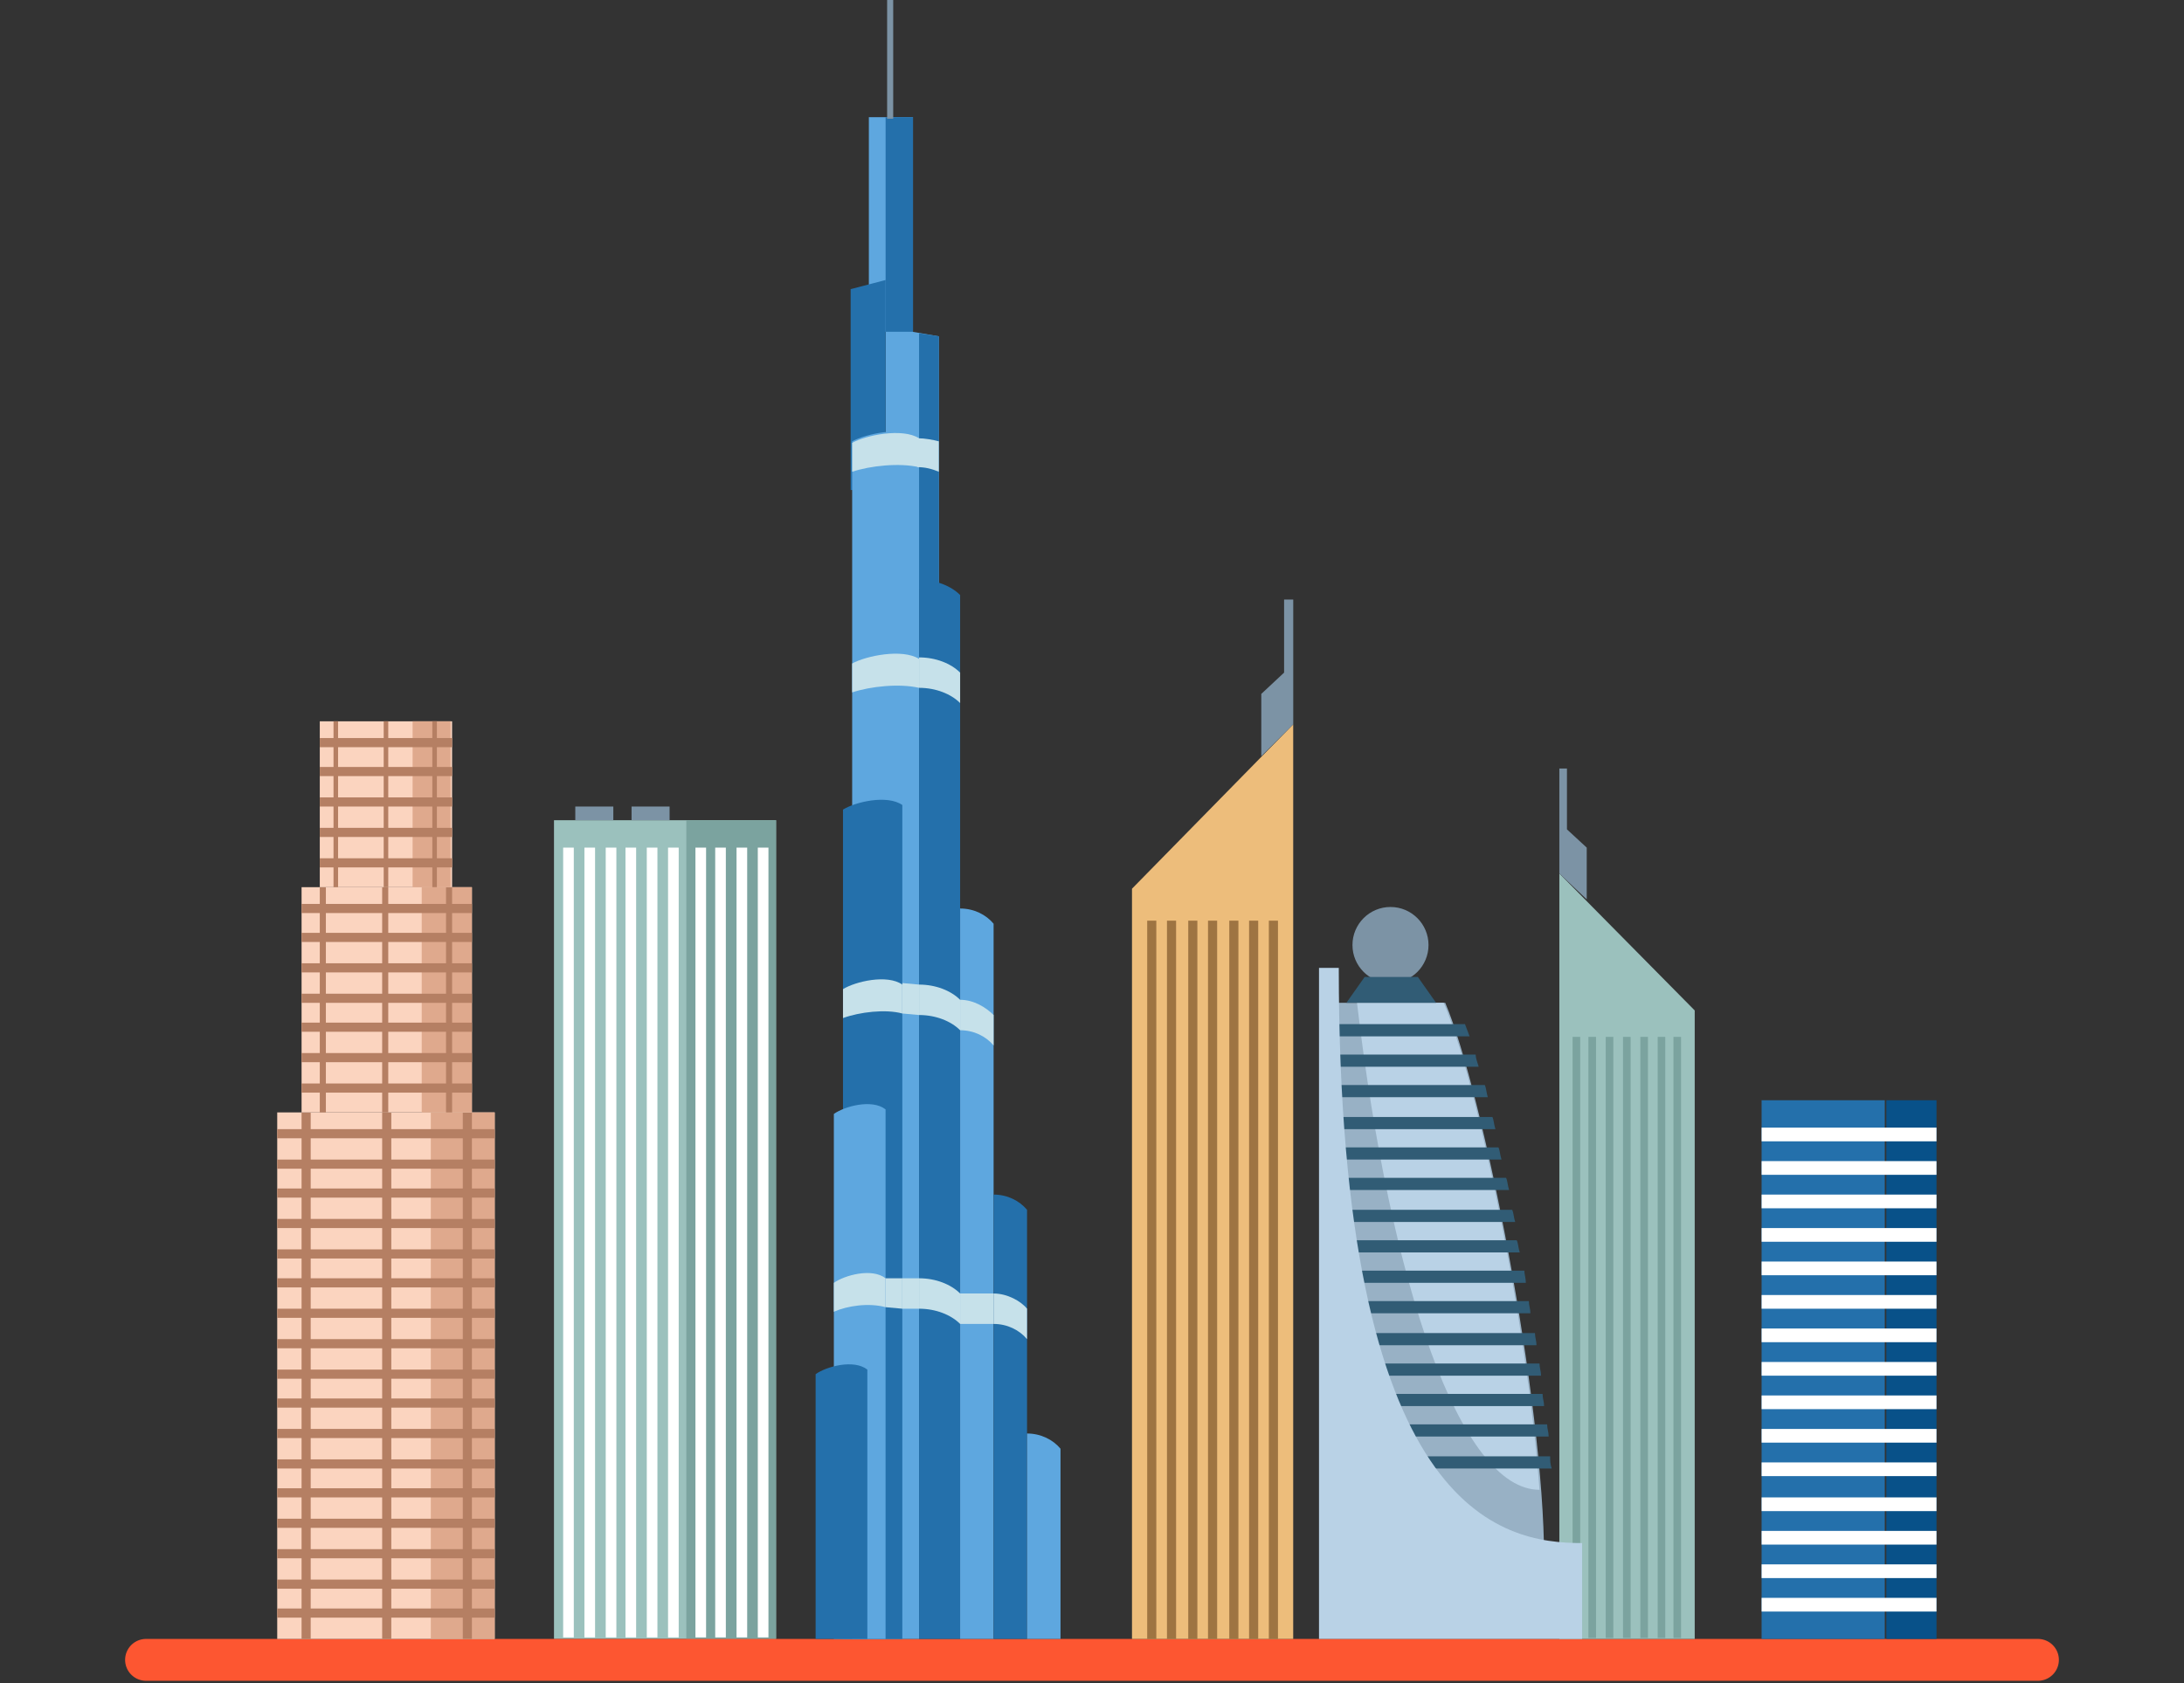 <svg xmlns="http://www.w3.org/2000/svg" xmlns:xlink="http://www.w3.org/1999/xlink" xmlns:v="https://vecta.io/nano" width="192" height="148" fill="none"><rect width="100%" height="100%" fill="#333333" stroke="none"/><style><![CDATA[.B{fill:#2470ab}.C{fill:#7c93a5}.D{fill:#5ea7df}.E{fill:#c6e1ea}.F{fill:#fbd4bf}.G{fill:#dfa98d}.H{fill:#b57f63}]]></style><path d="M68.224 72.126H48.703v71.993h19.521V72.126z" fill="#9bc1bd"></path><path d="M68.225 72.127h-7.889v71.993h7.889V72.127z" fill="#7ba39f"></path><g fill="#fff"><use xlink:href="#B"></use><use xlink:href="#B" x="1.87"></use><use xlink:href="#B" x="3.742"></use><use xlink:href="#B" x="5.48"></use><use xlink:href="#B" x="7.352"></use><use xlink:href="#B" x="9.222"></use><use xlink:href="#B" x="11.629"></use><use xlink:href="#B" x="13.367"></use><use xlink:href="#B" x="15.242"></use><use xlink:href="#B" x="17.112"></use></g><path d="M53.918 70.922h-3.343v1.204h3.343v-1.204zm4.947 0h-3.343v1.204h3.343v-1.204z" class="C"></path><path d="M179.16 144.119H12.84a1.84 1.84 0 1 0 0 3.68h166.32a1.84 1.84 0 1 0 0-3.68z" fill="#fd5631"></path><path d="M165.696 96.749h-10.83v47.37h10.83v-47.37z" class="B"></path><path d="M170.243 96.749h-4.412v47.37h4.412v-47.37z" fill="#085189"></path><g fill="#fff"><use xlink:href="#C"></use><use xlink:href="#C" y="2.944"></use><use xlink:href="#C" y="5.888"></use><use xlink:href="#D"></use><use xlink:href="#D" y="2.944"></use><use xlink:href="#D" y="5.888"></use><use xlink:href="#D" y="8.832"></use><use xlink:href="#D" y="11.776"></use><use xlink:href="#D" y="14.72"></use><use xlink:href="#D" y="17.664"></use><use xlink:href="#D" y="20.608"></use><use xlink:href="#C" y="32.517"></use><use xlink:href="#D" y="26.63"></use><use xlink:href="#C" y="38.405"></use><use xlink:href="#C" y="41.349"></use></g><g class="D"><path d="M82.536 51.787h-4.68V28.77l4.68.803v22.213z"></path><path d="M80.26 10.304h-3.877v18.868h3.877V10.304z"></path></g><g class="B"><path d="M80.263 10.304h-2.407v18.868h2.407V10.304z"></path><path d="M77.858 43.089h-3.075V25.425l3.075-.803v18.467z"></path></g><path d="M80.798 144.119h-5.883V38.807c1.203-.669 4.412-1.338 5.883-.401v105.714z" class="D"></path><path d="M80.798 41.082V38.54c-1.471-.937-4.68-.268-5.883.401v2.543c1.604-.535 4.145-.803 5.883-.401zm0 19.403v-2.542c-1.471-.937-4.68-.268-5.883.401v2.542c1.604-.535 4.145-.803 5.883-.401z" class="E"></path><path d="M80.797 144.119h3.61V52.322c-.802-.803-2.139-1.338-3.61-1.338v93.135z" class="B"></path><g class="E"><use xlink:href="#E"></use><use xlink:href="#E" y="28.771"></use></g><path d="M84.407 144.119h2.942V81.226c-.669-.803-1.738-1.338-2.942-1.338v64.231z" class="D"></path><path d="M87.348 144.119h2.941v-37.736c-.668-.803-1.738-1.338-2.941-1.338v39.074z" class="B"></path><path d="M90.29 144.119h2.942v-16.727c-.669-.803-1.738-1.338-2.942-1.338v18.065z" class="D"></path><path d="M79.325 144.119H74.11V71.19c1.07-.669 3.877-1.338 5.215-.401v73.331z" class="B"></path><path d="M77.852 144.119h-4.546V97.953c.936-.669 3.343-1.338 4.546-.401v46.568z" class="D"></path><path d="M76.25 144.119h-4.546v-23.284c.936-.669 3.343-1.338 4.546-.401v23.685z" class="B"></path><path d="M78.524 0h-.535v10.438h.535V0z" class="C"></path><g class="E"><path d="M79.325 89.121v-2.542c-1.337-.937-4.145-.268-5.215.401v2.542c1.471-.535 3.744-.803 5.215-.401z"></path><path d="M80.796 89.255l-1.471-.134v-2.676l1.471.134v2.676z"></path><use xlink:href="#E" y="54.597"></use><path d="M87.348 113.743v2.676c1.203 0 2.273.536 2.941 1.339v-2.677c-.535-.669-1.738-1.338-2.941-1.338zm-2.941-25.826v2.676c1.203 0 2.273.535 2.942 1.338v-2.676c-.669-.669-1.738-1.338-2.942-1.338zm-6.555 27.03v-2.542c-1.203-.937-3.61-.268-4.546.401v2.543c1.203-.535 3.075-.803 4.546-.402zm2.944-2.542h-1.471v2.676h1.471v-2.676z"></path><path d="M79.327 115.081l-1.471-.134v-2.542h1.471v2.676zm8.022-1.338h-2.942v2.676h2.942v-2.676z"></path></g><path d="M80.797 51.787h1.738V29.573l-1.738-.268v22.481z" class="B"></path><path d="M82.533 38.806c-.535-.134-1.203-.268-1.872-.268v2.542c.669 0 1.203.134 1.872.401v-2.676z" class="E"></path><path d="M99.516 78.148v65.971h14.172V63.696L99.516 78.148z" fill="#edbd7b"></path><g fill="#9e7442"><use xlink:href="#F"></use><use xlink:href="#F" x="1.739"></use><use xlink:href="#F" x="3.609"></use><use xlink:href="#F" x="5.347"></use><path d="M108.872 80.958h-.803v63.161h.803V80.958z"></path><use xlink:href="#F" x="8.957"></use><use xlink:href="#F" x="10.695"></use></g><path d="M113.691 63.696V52.723h-.803v6.423l-2.005 1.873v5.486l2.808-2.81z" class="C"></path><path d="M148.986 88.854v55.265h-11.9V76.81l11.9 12.043z" fill="#9bc1bd"></path><path d="M147.117 144.035h.668V91.178h-.668v52.857zm-1.387 0h.668V91.178h-.668v52.857zm-1.524 0h.669V91.178h-.669v52.857zm-1.523 0h.669V91.178h-.669v52.857zm-1.52 0h.668V91.178h-.668v52.857zm-1.523 0h.669V91.178h-.669v52.857zm-1.39 0h.669V91.178h-.669v52.857z" fill="#7ba39f"></path><path d="M137.086 76.81v-9.233h.668v5.353l1.739 1.606v4.55l-2.407-2.275z" class="C"></path><path d="M117.293 88.184h9.761c3.342 7.895 8.69 35.06 8.69 48.843h-18.317V88.184h-.134z" fill="#98b1c5"></path><path d="M135.342 131.005c-1.07-14.586-5.482-35.996-8.424-42.821h-7.621c2.941 24.89 9.092 42.821 16.045 42.821z" fill="#b9d2e6"></path><g fill="#315c75"><path d="M117.293 117.222v1.071h17.783c0-.402-.134-.669-.134-1.071h-17.649zm0 2.676v1.071h18.184c0-.402-.134-.669-.134-1.071h-18.05zm0-5.486v1.071h17.248c0-.402-.134-.67-.134-1.071h-17.114zm18.986 13.649h-18.986v1.071h19.12c-.134-.402-.134-.669-.134-1.071zm-18.986-16.325v1.07h16.847c0-.401-.134-.803-.134-1.07h-16.713zm0 10.839v1.07h18.451c0-.401-.133-.669-.133-1.07h-18.318z"></path><path d="M117.293 125.251v1.071h18.853c0-.402-.134-.669-.134-1.071h-18.719zm0-24.354v1.07h14.708c-.134-.401-.134-.803-.268-1.07h-14.44z"></path><path d="M117.293 95.41v1.07h13.504c-.133-.401-.133-.803-.267-1.07h-13.237zm0 13.649v1.071h16.312c-.134-.402-.134-.803-.267-1.071h-16.045zm0-19.001v1.071h11.9l-.401-1.071h-11.499zm0 2.676v1.07h12.702c-.134-.401-.267-.803-.267-1.07h-12.435z"></path><path d="M117.293 98.22v1.07h14.173c-.134-.401-.134-.803-.268-1.07h-13.905zm0 8.163v1.071h15.911c-.134-.402-.134-.803-.267-1.071h-15.644zm0-2.81v1.07h15.376c-.134-.401-.134-.802-.267-1.07h-15.109z"></path></g><path d="M122.241 86.445c1.846 0 3.343-1.498 3.343-3.345s-1.497-3.345-3.343-3.345-3.343 1.498-3.343 3.345 1.497 3.345 3.343 3.345z" class="C"></path><path d="M115.957 85.107v59.013h23.131v-8.43c-7.086 0-21.393-2.543-21.393-50.582h-1.738z" fill="#b9d2e6"></path><path d="M124.647 85.909h-2.406-2.273l-1.605 2.275h3.878 4.011l-1.605-2.275z" fill="#315c75"></path><path d="M43.491 97.819h-19.12v46.3h19.12v-46.3z" class="F"></path><path d="M43.49 97.819h-5.616v46.3h5.616v-46.3z" class="G"></path><g class="H"><path d="M27.314 97.819h-.802v46.3h.802v-46.3zm7.085 0h-.802v46.3h.802v-46.3zm7.087 0h-.802v46.3h.802v-46.3z"></path><use xlink:href="#G"></use><use xlink:href="#G" y="2.676"></use><use xlink:href="#G" y="5.218"></use><use xlink:href="#G" y="7.895"></use><use xlink:href="#G" y="10.571"></use><use xlink:href="#G" y="13.114"></use><use xlink:href="#G" y="15.79"></use><use xlink:href="#G" y="18.466"></use><use xlink:href="#G" y="21.143"></use><use xlink:href="#G" y="23.685"></use><use xlink:href="#G" y="26.361"></use><use xlink:href="#G" y="29.038"></use><use xlink:href="#G" y="31.58"></use><path d="M43.491 133.548h-19.12v.802h19.12v-.802z"></path><use xlink:href="#G" y="36.933"></use><use xlink:href="#G" y="39.609"></use><use xlink:href="#G" y="42.152"></use></g><path d="M41.487 78.014H26.512v19.805h14.975V78.014z" class="F"></path><path d="M41.487 78.014h-4.412v19.805h4.412V78.014z" class="G"></path><g class="H"><path d="M28.648 78.014h-.535v19.805h.535V78.014zm5.484 0h-.535v19.805h.535V78.014zm5.615 0h-.535v19.805h.535V78.014z"></path><use xlink:href="#H"></use><use xlink:href="#H" y="2.543"></use><use xlink:href="#H" y="5.219"></use><use xlink:href="#H" y="7.895"></use><use xlink:href="#H" y="10.438"></use><path d="M41.487 92.6H26.512v.803h14.975V92.6z"></path><use xlink:href="#H" y="15.79"></use></g><path d="M39.746 63.428H28.113v14.586h11.632V63.428z" class="F"></path><path d="M39.616 63.428h-3.343v14.586h3.343V63.428z" class="G"></path><g class="H"><path d="M29.721 63.428h-.401v14.586h.401V63.428zm4.411 0h-.401v14.586h.401V63.428zm4.276 0h-.401v14.586h.401V63.428z"></path><path d="M39.746 64.9H28.113v.803h11.632V64.9zm0 2.543H28.113v.803h11.632v-.803zm0 2.676H28.113v.803h11.632v-.803zm0 2.676H28.113v.803h11.632v-.803zm0 2.677H28.113v.803h11.632v-.803z"></path></g><defs><path id="B" d="M50.444 74.535h-.936v69.45h.936v-69.45z"></path><path id="C" d="M170.242 99.157h-15.376v1.205h15.376v-1.205z"></path><path id="D" d="M170.242 107.989h-15.376v1.204h15.376v-1.204z"></path><path id="E" d="M80.797 57.808v2.676c1.471 0 2.808.535 3.61 1.338v-2.676c-.802-.803-2.139-1.338-3.61-1.338z"></path><path id="F" d="M101.654 80.958h-.802v63.161h.802V80.958z"></path><path id="G" d="M43.491 99.291h-19.12v.803h19.12v-.803z"></path><path id="H" d="M41.487 79.486H26.512v.803h14.975v-.803z"></path></defs></svg>